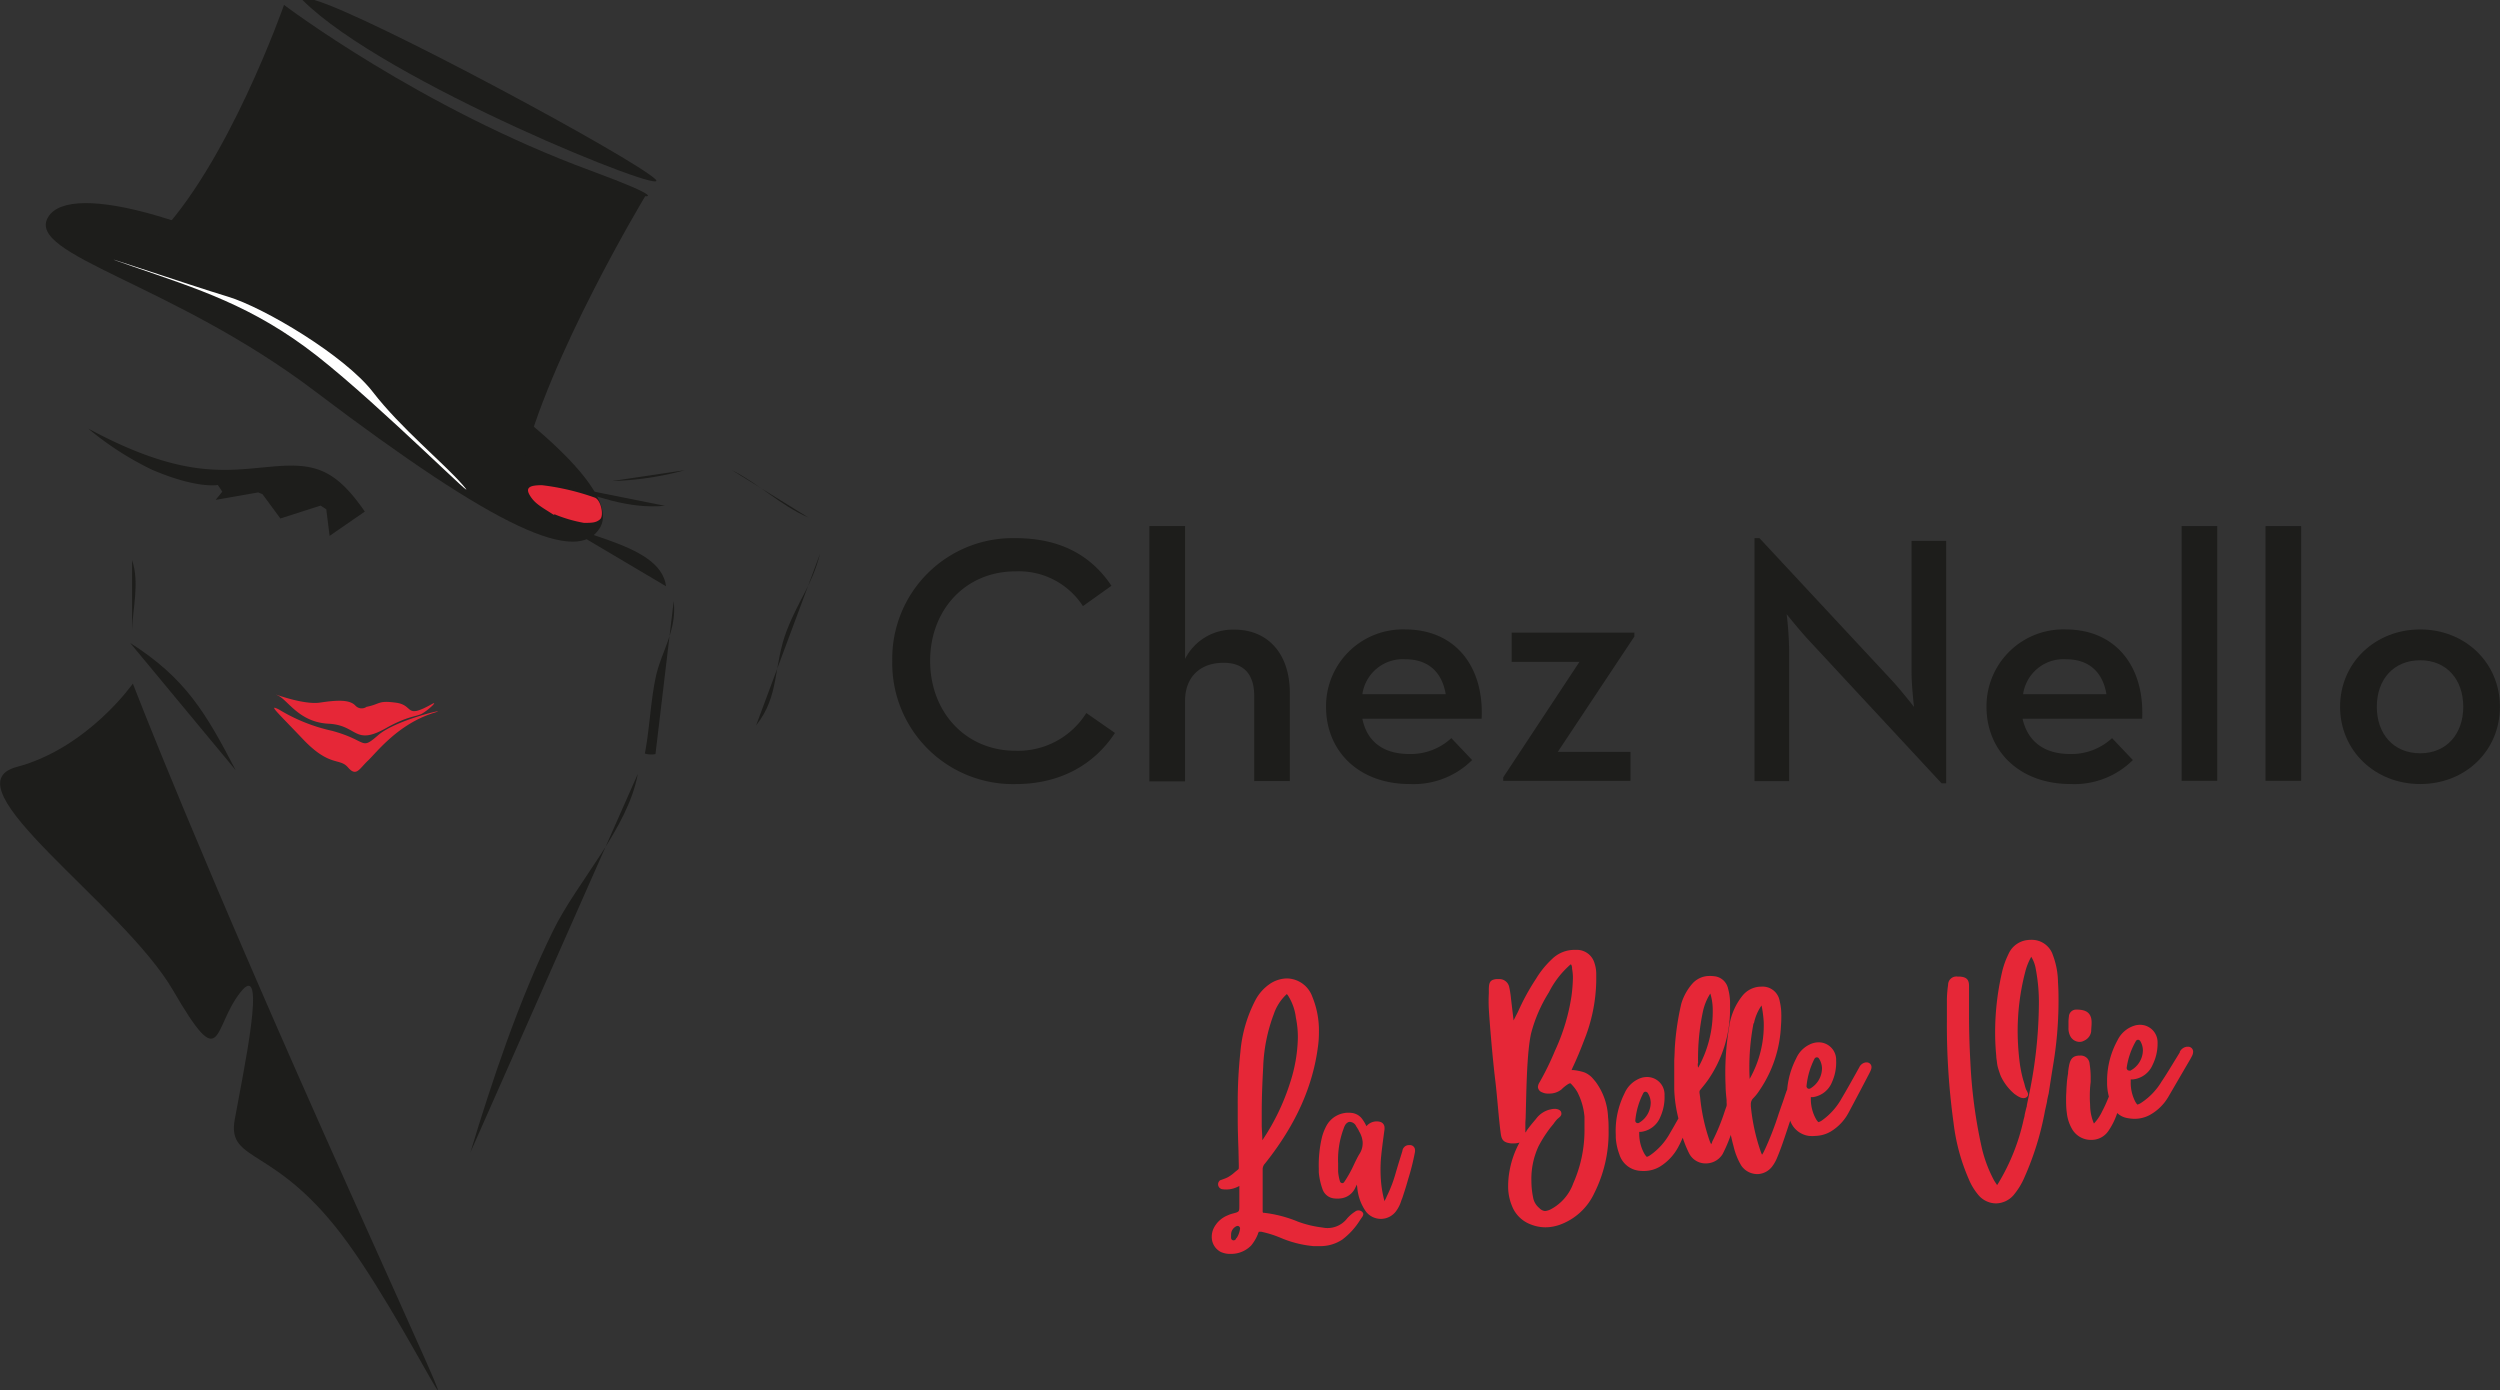 <svg xmlns="http://www.w3.org/2000/svg" viewBox="0 0 376.29 209.26"><rect x="0" y="0" width="376.29" height="209.26" fill="#333333" stroke="none"/><defs><style>.cls-1{fill:#1d1d1b;}.cls-2{fill:#e62737;}.cls-3{fill:#fff;}</style></defs><g id="Calque_2" data-name="Calque 2"><g id="Calque_1-2" data-name="Calque 1"><path class="cls-1" d="M20,102.89s-6.8,9.71-17.49,12.55,16,20.65,23.53,33.61,5.89,5.77,10.12.34.36,12.42-.83,19.13,6.27,3.65,17.08,18.65,23.78,44.56.54-7.18S20,102.89,20,102.89Z"/><path class="cls-1" d="M7.23,32.7c-3.35,5.71,18.65,9.88,40.21,26.21C74.94,79.75,87,85.1,90.33,79.39S77.11,59.76,54.4,46.45,10.58,27,7.23,32.7Z"/><path class="cls-2" d="M55.17,106.39c2.12-.42,1.69-1,4.45-.62s1.22,2.53,5.38.21c1.13-.63-.72,1.06-1.57,1.48s-2.16.35-5.3,2.12c-4.87,2.75-4.24-.43-8.69-.65s-6.14-3.61-7.62-4.25,3.6,1.49,6.36,1.07,4.45-.42,5.29.43A1.28,1.28,0,0,0,55.17,106.39Z"/><path class="cls-2" d="M65.42,107.26c2.59-.8-5.73,1-8.48,3.38s-1.49.84-7-.65A26.13,26.13,0,0,1,42,106.8c-1.69-.85-.43.22,3.6,4.46s5.5,2.76,6.77,4.24,1.7.22,3-1S59.91,108.94,65.42,107.26Z"/><path class="cls-1" d="M41.3,70.2l-1.89.17c-6.22.61-12.65,1.23-25.33-5.44l-.8-.42a46.46,46.46,0,0,0,9.64,6.21C29.7,73.61,32.76,73,32.79,73L33.46,74l-1,1.24,6.4-1.12.65.26,2.69,3.66,6.06-1.94.85.56.5,4L54.91,77C50.51,70.64,47.44,69.69,41.3,70.2Z"/><path class="cls-1" d="M84.42,73c5.27,1.64,10.09,3.65,15.66,3.13"/><path class="cls-1" d="M92.09,72.41a46.75,46.75,0,0,0,11-1.64"/><path class="cls-1" d="M96,116.49c-1.51,8.25-9.07,16.11-12.74,23.57-5.16,10.49-9.21,22.66-12.46,33.4"/><path class="cls-1" d="M80,76.25c4.88,4.5,19.35,5,20.26,12"/><path class="cls-1" d="M101.4,90.49c.51,4.47-1.9,7.58-2.72,11.52-.77,3.69-.91,7.76-1.62,11.41a3.21,3.21,0,0,0,1.6.08"/><path class="cls-1" d="M110.17,70.77c4.1,2.06,7.29,5.3,11.5,7.12"/><path class="cls-1" d="M123.44,83.32c-1.27,4.86-3.08,6.66-5,11.53-2.08,5.38-1.06,9.87-4.63,14.32"/><path class="cls-2" d="M83.33,77.48c-1.89-1.21-2.83-1.68-3.57-2.9s0-1.55,1.82-1.55a36.23,36.23,0,0,1,8,1.89c.88.4,1.35,2.7.74,3.24s-1.28.54-2.43.54a21,21,0,0,1-4.39-1.28"/><path class="cls-1" d="M19.59,96.77c8.31,5.29,11.36,10.46,15.88,19.15"/><path class="cls-1" d="M19.88,94.85c.11-3.41,1.14-7.19,0-10.54"/><path class="cls-3" d="M69.6,72.94c3.86,4.4-12.22-11.8-21.91-19.39S29.57,43.44,19.88,40.07,28.82,43,34.3,44.65,51.91,53.55,56.12,59,66.65,69.57,69.6,72.94Z"/><path class="cls-1" d="M23.26,36C34.2,25.18,42.75.74,42.75.74S63.24,16.25,89,25.72c11.3,4.17,8.11,3.82,8.11,3.82S82.38,54,78.62,70.21"/><path class="cls-1" d="M47.31,0c8.33,2.38,48.38,24,51.36,27,2.82,2.82-40.8-14.63-53.14-27"/><path class="cls-2" d="M205,182.38a.82.82,0,0,0-1.06,0,5.51,5.51,0,0,0-1.32,1.19,3.73,3.73,0,0,1-3.58,1.19,16.06,16.06,0,0,1-3.67-.88,19.16,19.16,0,0,0-5.07-1.33c-.22,0-.25,0-.25-.33,0-.87,0-1.76,0-2.61l0-3.65a1.29,1.29,0,0,1,.36-.84c4.63-5.81,7.25-11.65,8-17.87a15.13,15.13,0,0,0,.11-1.9,13.39,13.39,0,0,0-1-5.34,4.13,4.13,0,0,0-3.81-2.74,4.73,4.73,0,0,0-2.7.91,6.82,6.82,0,0,0-2,2.26,20.65,20.65,0,0,0-2.31,7.89,71.47,71.47,0,0,0-.4,8.14l0,2.13c0,1.51.06,3,.11,4.52l.05,2.29v.2c0,.27,0,.35-.12.43l-.46.37a5.74,5.74,0,0,1-1.08.79l-.38.17-.77.28A.75.75,0,0,0,184,179a3.88,3.88,0,0,0,2.21-.33l.23-.11.1-.06v2.95c0,.95,0,.95-1,1.21a4.61,4.61,0,0,0-.78.28,4,4,0,0,0-2.14,2.06,3,3,0,0,0-.23,1.11,2.52,2.52,0,0,0,1.36,2.33,3.34,3.34,0,0,0,1.46.29,4.22,4.22,0,0,0,3.08-1.23,6.28,6.28,0,0,0,1.05-1.77c0-.11.14-.31.14-.33l.19,0,.18,0a16,16,0,0,1,2.83.88,16.45,16.45,0,0,0,5,1.28c.32,0,.62,0,.94,0a5.92,5.92,0,0,0,3.44-1,10.77,10.77,0,0,0,2.65-2.92l.28-.41a.86.86,0,0,0,.21-.54A.61.61,0,0,0,205,182.38Zm-18.89,3.94-.1.18a.36.36,0,0,1-.33.19h-.07a.38.38,0,0,1-.31-.33,3.89,3.89,0,0,1,0-.47,1.38,1.38,0,0,1,.79-1.32.39.39,0,0,1,.38,0,.4.4,0,0,1,.18.34A3.3,3.3,0,0,1,186.15,186.32ZM190,171.53c0-.72-.08-1.4-.09-2.09h0c0-.63,0-1.27,0-1.9,0-2,.07-4.22.22-6.91a25,25,0,0,1,1.6-8,7.2,7.2,0,0,1,1.81-2.87l.15-.14.15.18a8,8,0,0,1,1.21,3.37,14.7,14.7,0,0,1,.3,3,23.2,23.2,0,0,1-1.17,6.8,33.59,33.59,0,0,1-4.16,8.63Z"/><path class="cls-2" d="M212.14,172.36l-.18,0a1,1,0,0,0-.88.89l-.62,2c-.13.45-.27.9-.4,1.35a19.59,19.59,0,0,1-1.32,3.45l-.05.12a3.55,3.55,0,0,1-.34.64,1.24,1.24,0,0,0,0-.16,17,17,0,0,1-.48-2.76,21.83,21.83,0,0,1,0-3.7c.11-1.16.27-2.32.42-3.45l.1-.74a2.24,2.24,0,0,0,0-.35.88.88,0,0,0-.65-.79,2,2,0,0,0-2.07.65h0a5.87,5.87,0,0,0-.58-1,2.26,2.26,0,0,0-1.66-1,3.77,3.77,0,0,0-3.77,1.92,7.81,7.81,0,0,0-.68,1.72,18.16,18.16,0,0,0-.48,4.76l0,.58a10.38,10.38,0,0,0,.57,2.53,2.07,2.07,0,0,0,1.83,1.37,3.45,3.45,0,0,0,.79,0,2.75,2.75,0,0,0,2.33-1.67c.08-.14.14-.29.21-.43l.06.45a7.33,7.33,0,0,0,1.29,3.6,2.84,2.84,0,0,0,4.62-.14,5.08,5.08,0,0,0,.67-1.34c.13-.41.15-.35.28-.77.25-.78.35-1.05.58-1.84l.24-.83a35.19,35.19,0,0,0,1-4,1.34,1.34,0,0,0,0-.44A.75.75,0,0,0,212.14,172.36Zm-7.58,1.42c-.28.49-.53,1-.78,1.53a17.59,17.59,0,0,1-1.46,2.61.34.34,0,0,1-.27.16H202a.38.38,0,0,1-.31-.26,6.72,6.72,0,0,1-.28-1.47c0-.3,0-.57,0-.85v-.37a13.43,13.43,0,0,1,.77-5.1l.06-.17c.13-.36.31-.85.83-1h0a1.11,1.11,0,0,1,1.07.69l.13.2a2.91,2.91,0,0,1,.24.41,1.86,1.86,0,0,0,.1.2,3.66,3.66,0,0,1,.49,1.52A3,3,0,0,1,204.56,173.78Z"/><path class="cls-2" d="M281,159.91h-.18a1.31,1.31,0,0,0-1,.81l-.06.09-.82,1.47c-.56,1-1.12,2-1.72,3a10,10,0,0,1-3,3.37,1.72,1.72,0,0,1-.51.25s-.13-.07-.36-.44a6.15,6.15,0,0,1-.79-3c0-.12,0-.25,0-.32l.29,0a3.65,3.65,0,0,0,2.91-2.3,7.2,7.2,0,0,0,.61-3.19v-.23a2.63,2.63,0,0,0-2.77-2.53,3,3,0,0,0-.83.16,4.18,4.18,0,0,0-2.43,2.29A12.43,12.43,0,0,0,269,164a3.83,3.83,0,0,0-.18.45l-.14.41c-.12.35-.23.71-.36,1.07-.21.58-.41,1.16-.61,1.75a47.64,47.64,0,0,1-2.07,5.35l-.07.13a3.9,3.9,0,0,1-.35.64,2.52,2.52,0,0,1-.15-.33l-.06-.16a29.26,29.26,0,0,1-1.48-6.81l0-.23a1.26,1.26,0,0,1,.39-1,7,7,0,0,0,.81-1l.14-.21a18.62,18.62,0,0,0,3.19-9.61,17.78,17.78,0,0,0,.05-2,8.62,8.62,0,0,0-.24-1.78,2.6,2.6,0,0,0-2.81-2.16h-.17a3.65,3.65,0,0,0-2.63,1.37,9.58,9.58,0,0,0-2,4.72,41.79,41.79,0,0,0-.53,8.83c0,.72.08,1.45.15,2.16v.37a1.73,1.73,0,0,1,0,.5l-.26.74a31,31,0,0,1-1.92,4.67l0,.08-.14.28a4.08,4.08,0,0,1-.23-.51,28,28,0,0,1-1.43-6.54l-.1-.7v-.11c0-.11,0-.21.18-.4l.2-.25c.32-.39.65-.8.94-1.22a18.7,18.7,0,0,0,3.28-10.4c0-.45,0-.9,0-1.35a8.3,8.3,0,0,0-.29-1.92,2.38,2.38,0,0,0-1.81-1.85,5.58,5.58,0,0,0-1.11-.08,3.43,3.43,0,0,0-2.45,1.14,8.14,8.14,0,0,0-1.67,3,40,40,0,0,0-1,6.92c0,.42-.07,1.66-.07,1.66v3c0,.57,0,1.31,0,1.34a20.28,20.28,0,0,0,.63,4.38c-.41.72-.81,1.45-1.24,2.16a9.82,9.82,0,0,1-3,3.37,2.05,2.05,0,0,1-.51.26s-.13-.08-.36-.45a6.15,6.15,0,0,1-.79-3c0-.12,0-.24,0-.32l.29,0a3.61,3.61,0,0,0,2.91-2.3,7.18,7.18,0,0,0,.61-3.18v-.24a2.63,2.63,0,0,0-2.76-2.53,3,3,0,0,0-.84.16,4.23,4.23,0,0,0-2.42,2.29,12.56,12.56,0,0,0-1.32,6.26v.37a8.61,8.61,0,0,0,.53,2.53,3.52,3.52,0,0,0,2.87,2.48,5.6,5.6,0,0,0,1,.05,4.69,4.69,0,0,0,2.3-.69,7.76,7.76,0,0,0,2.75-3c.06-.13.13-.25.19-.37s.27-.56.44-.95a16.13,16.13,0,0,0,.94,2.32,2.77,2.77,0,0,0,2.64,1.55,2.93,2.93,0,0,0,2.43-1.42,21.59,21.59,0,0,0,1.21-2.83.32.32,0,0,0,0-.09l0,0c.13.58.25,1.12.42,1.73a10.16,10.16,0,0,0,1.17,2.94,2.94,2.94,0,0,0,2.5,1.28,2.88,2.88,0,0,0,2.19-1.2,5.67,5.67,0,0,0,.68-1.21c.61-1.44,1.1-2.94,1.58-4.38l.4-1.21s0-.05,0-.08a3.48,3.48,0,0,0,2.81,2.33,5.6,5.6,0,0,0,1.05,0,4.79,4.79,0,0,0,2.31-.69,7.33,7.33,0,0,0,2.67-2.88c.75-1.4,1.5-2.82,2.24-4.23l.82-1.57c.09-.18.18-.35.26-.55a1.31,1.31,0,0,0,.09-.51A.72.72,0,0,0,281,159.91Zm-34.47,9.14a.38.38,0,0,1-.21-.05.37.37,0,0,1-.18-.36,11.29,11.29,0,0,1,1.2-4.1.36.36,0,0,1,.32-.22.47.47,0,0,1,.34.17,2.85,2.85,0,0,1,.46,1.44,3.55,3.55,0,0,1-1.74,3.06A.33.33,0,0,1,246.48,169.05Zm9.06-9a34.08,34.08,0,0,1,.72-7.77,8.28,8.28,0,0,1,1.12-2.74,8.38,8.38,0,0,1,.36,2.23,17.42,17.42,0,0,1-2.19,8.94C255.54,160.5,255.54,160.28,255.54,160.06Zm8.4-6a7.23,7.23,0,0,1,1.15-2.71,16.9,16.9,0,0,1,.33,2.53,16.33,16.33,0,0,1-2.12,8.52A34.68,34.68,0,0,1,263.94,154Zm8.32,9.83a.38.38,0,0,1-.21-.05.39.39,0,0,1-.19-.36,11.54,11.54,0,0,1,1.2-4.11.4.4,0,0,1,.32-.21.36.36,0,0,1,.35.17,2.85,2.85,0,0,1,.46,1.43,3.55,3.55,0,0,1-1.74,3.07A.33.33,0,0,1,272.26,163.87Z"/><path class="cls-2" d="M240.2,162.87s-.26-.33-.47-.56a2.9,2.9,0,0,0-.56-.51,3,3,0,0,0-.85-.44,8.61,8.61,0,0,0-1.53-.3l-.24,0c.08-.2.16-.39.26-.59.53-1.14,1.06-2.39,1.64-3.93a25,25,0,0,0,1.81-8.87c0-.37,0-.74,0-1.18a5.22,5.22,0,0,0-.28-1.58,2.76,2.76,0,0,0-2.53-1.94l-.41,0a4.8,4.8,0,0,0-3.41,1.36,13.81,13.81,0,0,0-2.44,3,33.9,33.9,0,0,0-2.69,4.92l-.68,1.34-.38-3.19a14.78,14.78,0,0,0-.27-1.79,1.51,1.51,0,0,0-1.61-1.24h0l-.35,0c-1,.11-1.1.59-1.12,1.58v.6a22.45,22.45,0,0,0,0,2.3c.11,1.93.57,7.53,1,11,.29,2.47.47,5.33.8,7.79.13,1,.48,1.33,1.54,1.46l.35,0a3.09,3.09,0,0,0,.77-.08l.16-.05a13.81,13.81,0,0,0-1.47,4.11,13,13,0,0,0-.24,2.39,7.62,7.62,0,0,0,.56,3,4.85,4.85,0,0,0,2.8,2.81,6.07,6.07,0,0,0,2.26.45,6.58,6.58,0,0,0,2.14-.38,9.14,9.14,0,0,0,5.2-4.75,20.29,20.29,0,0,0,2.16-9.42c0-.73,0-1.36-.08-2A9.6,9.6,0,0,0,240.2,162.87Zm-8.09,1.54a2.06,2.06,0,0,0,1,.19A2.93,2.93,0,0,0,235,164a6.05,6.05,0,0,1,1-.81c.34-.19.37-.14.44-.08a6.86,6.86,0,0,1,.54.61,5.31,5.31,0,0,1,.48.73c.1.19.34.75.34.75a9.93,9.93,0,0,1,.69,2.9c0,.56,0,1.13,0,1.69a19.7,19.7,0,0,1-1.68,8.3h0a7.16,7.16,0,0,1-3.36,3.91,2.39,2.39,0,0,1-.91.28,1.36,1.36,0,0,1-.84-.44,2.65,2.65,0,0,1-.95-1.64,12.32,12.32,0,0,1-.25-2.4,11.72,11.72,0,0,1,1.06-5.24,18.43,18.43,0,0,1,1.2-2c.2-.29.39-.56.65-.89l.41-.5a6.71,6.71,0,0,1,.52-.67c.28-.29.77-.51.66-1h0c0-.2-.21-.54-.89-.6a2.75,2.75,0,0,0-.57.05l-.33.07a3.71,3.71,0,0,0-2,1.37l-.09.11h0c-.49.57-.94,1.13-1.35,1.69l0,.05,0,0c-.06.08-.13.16-.18.24,0-.42,0-.85,0-1.28s.05-.79.05-1.19c.1-3.06.13-9.49.82-12.49a22,22,0,0,1,2.67-6.15,13.67,13.67,0,0,1,2.83-3.81l.11-.11c.09-.09.34-.29.35-.3h0c.08,0,.17.22.2.47l0,.18a7.77,7.77,0,0,1,.13,1.41,24.19,24.19,0,0,1-.21,2.67,30.16,30.16,0,0,1-2.44,8.16l-.08.18a41.51,41.51,0,0,1-2.32,4.73,1.4,1.4,0,0,0-.22.66A.92.92,0,0,0,232.11,164.41Z"/><path class="cls-2" d="M309,143.78a3.33,3.33,0,0,0-3.22-2.32,5,5,0,0,0-.87.07,3.55,3.55,0,0,0-2.61,2.09,12.39,12.39,0,0,0-1,2.87,40.2,40.2,0,0,0-1,8.89c0,1.23.06,2.42.17,3.55,0,.36.07.62.09.84h0a5.52,5.52,0,0,0,.29,1.34l.13.4.09.26.1.24a7.86,7.86,0,0,0,2.07,2.67l.37.25a3.31,3.31,0,0,0,.56.29c.62.18.89-.06,1-.22h0c.25-.37-.09-.72-.24-1.08a6.64,6.64,0,0,1-.22-.77l-.18-.59c-.11-.38-.18-.68-.25-1a19.33,19.33,0,0,1-.34-2.09,38.49,38.49,0,0,1-.25-4.27,35.41,35.41,0,0,1,1.12-8.84,9.34,9.34,0,0,1,.91-2.32l0-.05a4.92,4.92,0,0,1,.66,1.67,27,27,0,0,1,.5,5.89,68.88,68.88,0,0,1-1.38,12.74l-.43,2.08a.6.6,0,0,1,0,.12c-.13.43-.23.88-.33,1.33,0,.21-.09.43-.14.64a31.32,31.32,0,0,1-3.76,9.53l-.06.09a1.48,1.48,0,0,1-.21.32l0-.07c-.16-.24-.33-.48-.47-.73a20,20,0,0,1-1.91-5.3A74.79,74.79,0,0,1,296.58,160c-.14-2.43-.21-4.9-.21-7.32v-4.28c0-1-.41-1.34-1.41-1.41h-.31a1.25,1.25,0,0,0-1.43,1.25,17.45,17.45,0,0,0-.18,2.14c0,1,0,2.06,0,3.1a107.86,107.86,0,0,0,1,15.52,29.76,29.76,0,0,0,2.3,8.5,9.11,9.11,0,0,0,1.45,2.38,3.5,3.5,0,0,0,2.64,1.25,3.58,3.58,0,0,0,2.58-1.17,10.53,10.53,0,0,0,1.7-2.75,43.79,43.79,0,0,0,3.09-10l.31-1.39c0-.25.25-1.23.25-1.23l.1-.66c.17-1.12.35-2.25.53-3.38a58.31,58.31,0,0,0,.85-9.76c0-.89,0-1.82-.08-2.94A11.82,11.82,0,0,0,309,143.78Z"/><path class="cls-2" d="M313,156.82a1.34,1.34,0,0,0,.69-.18,1.79,1.79,0,0,0,1.07-1.43c0-.41.06-.82.06-1.21v-.11c0-1.69-1.17-1.92-2.24-1.93a1.1,1.1,0,0,0-1.18,1.07,5.53,5.53,0,0,0-.06.87l0,.75a2.53,2.53,0,0,0,.24,1.24A1.58,1.58,0,0,0,313,156.82Z"/><path class="cls-2" d="M329.33,157.55h-.18a1.4,1.4,0,0,0-1.06.77l0,.09-.88,1.43c-.61,1-1.21,2-1.85,2.94a9.93,9.93,0,0,1-3.12,3.24,2,2,0,0,1-.52.24s-.13-.09-.34-.47a6.17,6.17,0,0,1-.67-3,3.11,3.11,0,0,1,0-.32,1.59,1.59,0,0,1,.29,0,3.62,3.62,0,0,0,3-2.19,7.14,7.14,0,0,0,.75-3.15v-.24a2.63,2.63,0,0,0-2.66-2.64,2.92,2.92,0,0,0-.84.13,4.22,4.22,0,0,0-2.52,2.18,12.68,12.68,0,0,0-1.58,6.2v.37a8,8,0,0,0,.27,1.92c-.32.8-.64,1.53-1,2.2a7,7,0,0,1-1.25,1.86,7.23,7.23,0,0,1-.57-2.51c0-.43-.05-.86-.05-1.3,0-.68,0-1.43.13-2.43l0-.84a12.82,12.82,0,0,0-.16-1.9,1.33,1.33,0,0,0-1.43-1.25h-.21c-.85.07-1.23.45-1.44,1.44-.07.35-.12.71-.16,1.06l0,.17s-.14.82-.18,1.35-.07,1-.07,1c0,.42-.05.86-.05,1.31,0,.76,0,1.53.11,2.3a6.14,6.14,0,0,0,.78,2.41,3.26,3.26,0,0,0,2.88,1.65,3.05,3.05,0,0,0,2.62-1.38,10.48,10.48,0,0,0,1.21-2.38l.09-.28a3,3,0,0,0,1.6.77,6,6,0,0,0,1,.1,4.8,4.8,0,0,0,2.33-.59,7.36,7.36,0,0,0,2.8-2.77l2.41-4.14.89-1.52c.1-.18.19-.35.28-.54a1.35,1.35,0,0,0,.12-.5A.74.74,0,0,0,329.33,157.55Zm-9.06,3.53a.4.4,0,0,1-.17-.37,11.22,11.22,0,0,1,1.38-4,.39.39,0,0,1,.33-.21.44.44,0,0,1,.33.19,2.78,2.78,0,0,1,.4,1.45,3.52,3.52,0,0,1-1.87,3,.29.29,0,0,1-.18,0A.43.43,0,0,1,320.27,161.08Z"/><path class="cls-1" d="M134.3,99.47A18.14,18.14,0,0,1,152.84,81c6.48,0,11.26,2.39,14.45,7.17L163,91.23A11.49,11.49,0,0,0,152.84,86C145.34,86,140,91.77,140,99.47S145.34,113,152.84,113a12.12,12.12,0,0,0,10.67-5.68l4.31,3c-3.14,4.78-8.24,7.7-15,7.7A18.19,18.19,0,0,1,134.3,99.47Z"/><path class="cls-1" d="M173,79.18h5.37v20a8.06,8.06,0,0,1,7.43-4.41c4.95,0,8.34,3.51,8.34,9.56v13.23h-5.36v-12.8c0-3.19-1.49-5-4.62-5-3.51,0-5.79,2.13-5.79,5.74v12.11H173Z"/><path class="cls-1" d="M212.13,113.49a9,9,0,0,0,6.32-2.39l3.13,3.3a12.5,12.5,0,0,1-9.4,3.61c-7.65,0-12.59-4.94-12.59-11.63a11.56,11.56,0,0,1,11.9-11.64c7.6,0,11.9,5.63,11.52,13.44H205.06C205.7,111.42,208,113.49,212.13,113.49Zm5.47-9c-.48-3-2.34-5.26-6.06-5.26a6.14,6.14,0,0,0-6.48,5.26Z"/><path class="cls-1" d="M226.26,117l11.47-17.38h-10.2V95.22H246v.58l-11.53,17.37h10.94v4.36H226.26Z"/><path class="cls-1" d="M272.32,96.44c-1.44-1.54-3.4-4-3.4-4a51.73,51.73,0,0,1,.37,5.21v19.92h-5.21V81h.75l19.92,21.4c1.38,1.49,3.34,4,3.34,4s-.37-3.19-.37-5.2V81.41h5.21V117.9h-.69Z"/><path class="cls-1" d="M311.58,113.49a9,9,0,0,0,6.32-2.39l3.13,3.3a12.5,12.5,0,0,1-9.4,3.61C304,118,299,113.07,299,106.38a11.56,11.56,0,0,1,11.9-11.64c7.6,0,11.9,5.63,11.53,13.44h-18C305.15,111.42,307.49,113.49,311.58,113.49Zm5.47-9c-.48-3-2.34-5.26-6.06-5.26a6.14,6.14,0,0,0-6.48,5.26Z"/><path class="cls-1" d="M328.37,79.18h5.36v38.35h-5.36Z"/><path class="cls-1" d="M341,79.18h5.36v38.35H341Z"/><path class="cls-1" d="M352.22,106.38c0-6.65,5.31-11.64,12.06-11.64s12,5,12,11.64-5.21,11.63-12,11.63S352.22,113,352.22,106.38Zm18.54,0c0-4.1-2.5-7-6.48-7s-6.53,2.86-6.53,7,2.55,7,6.53,7S370.76,110.46,370.76,106.38Z"/></g></g></svg>